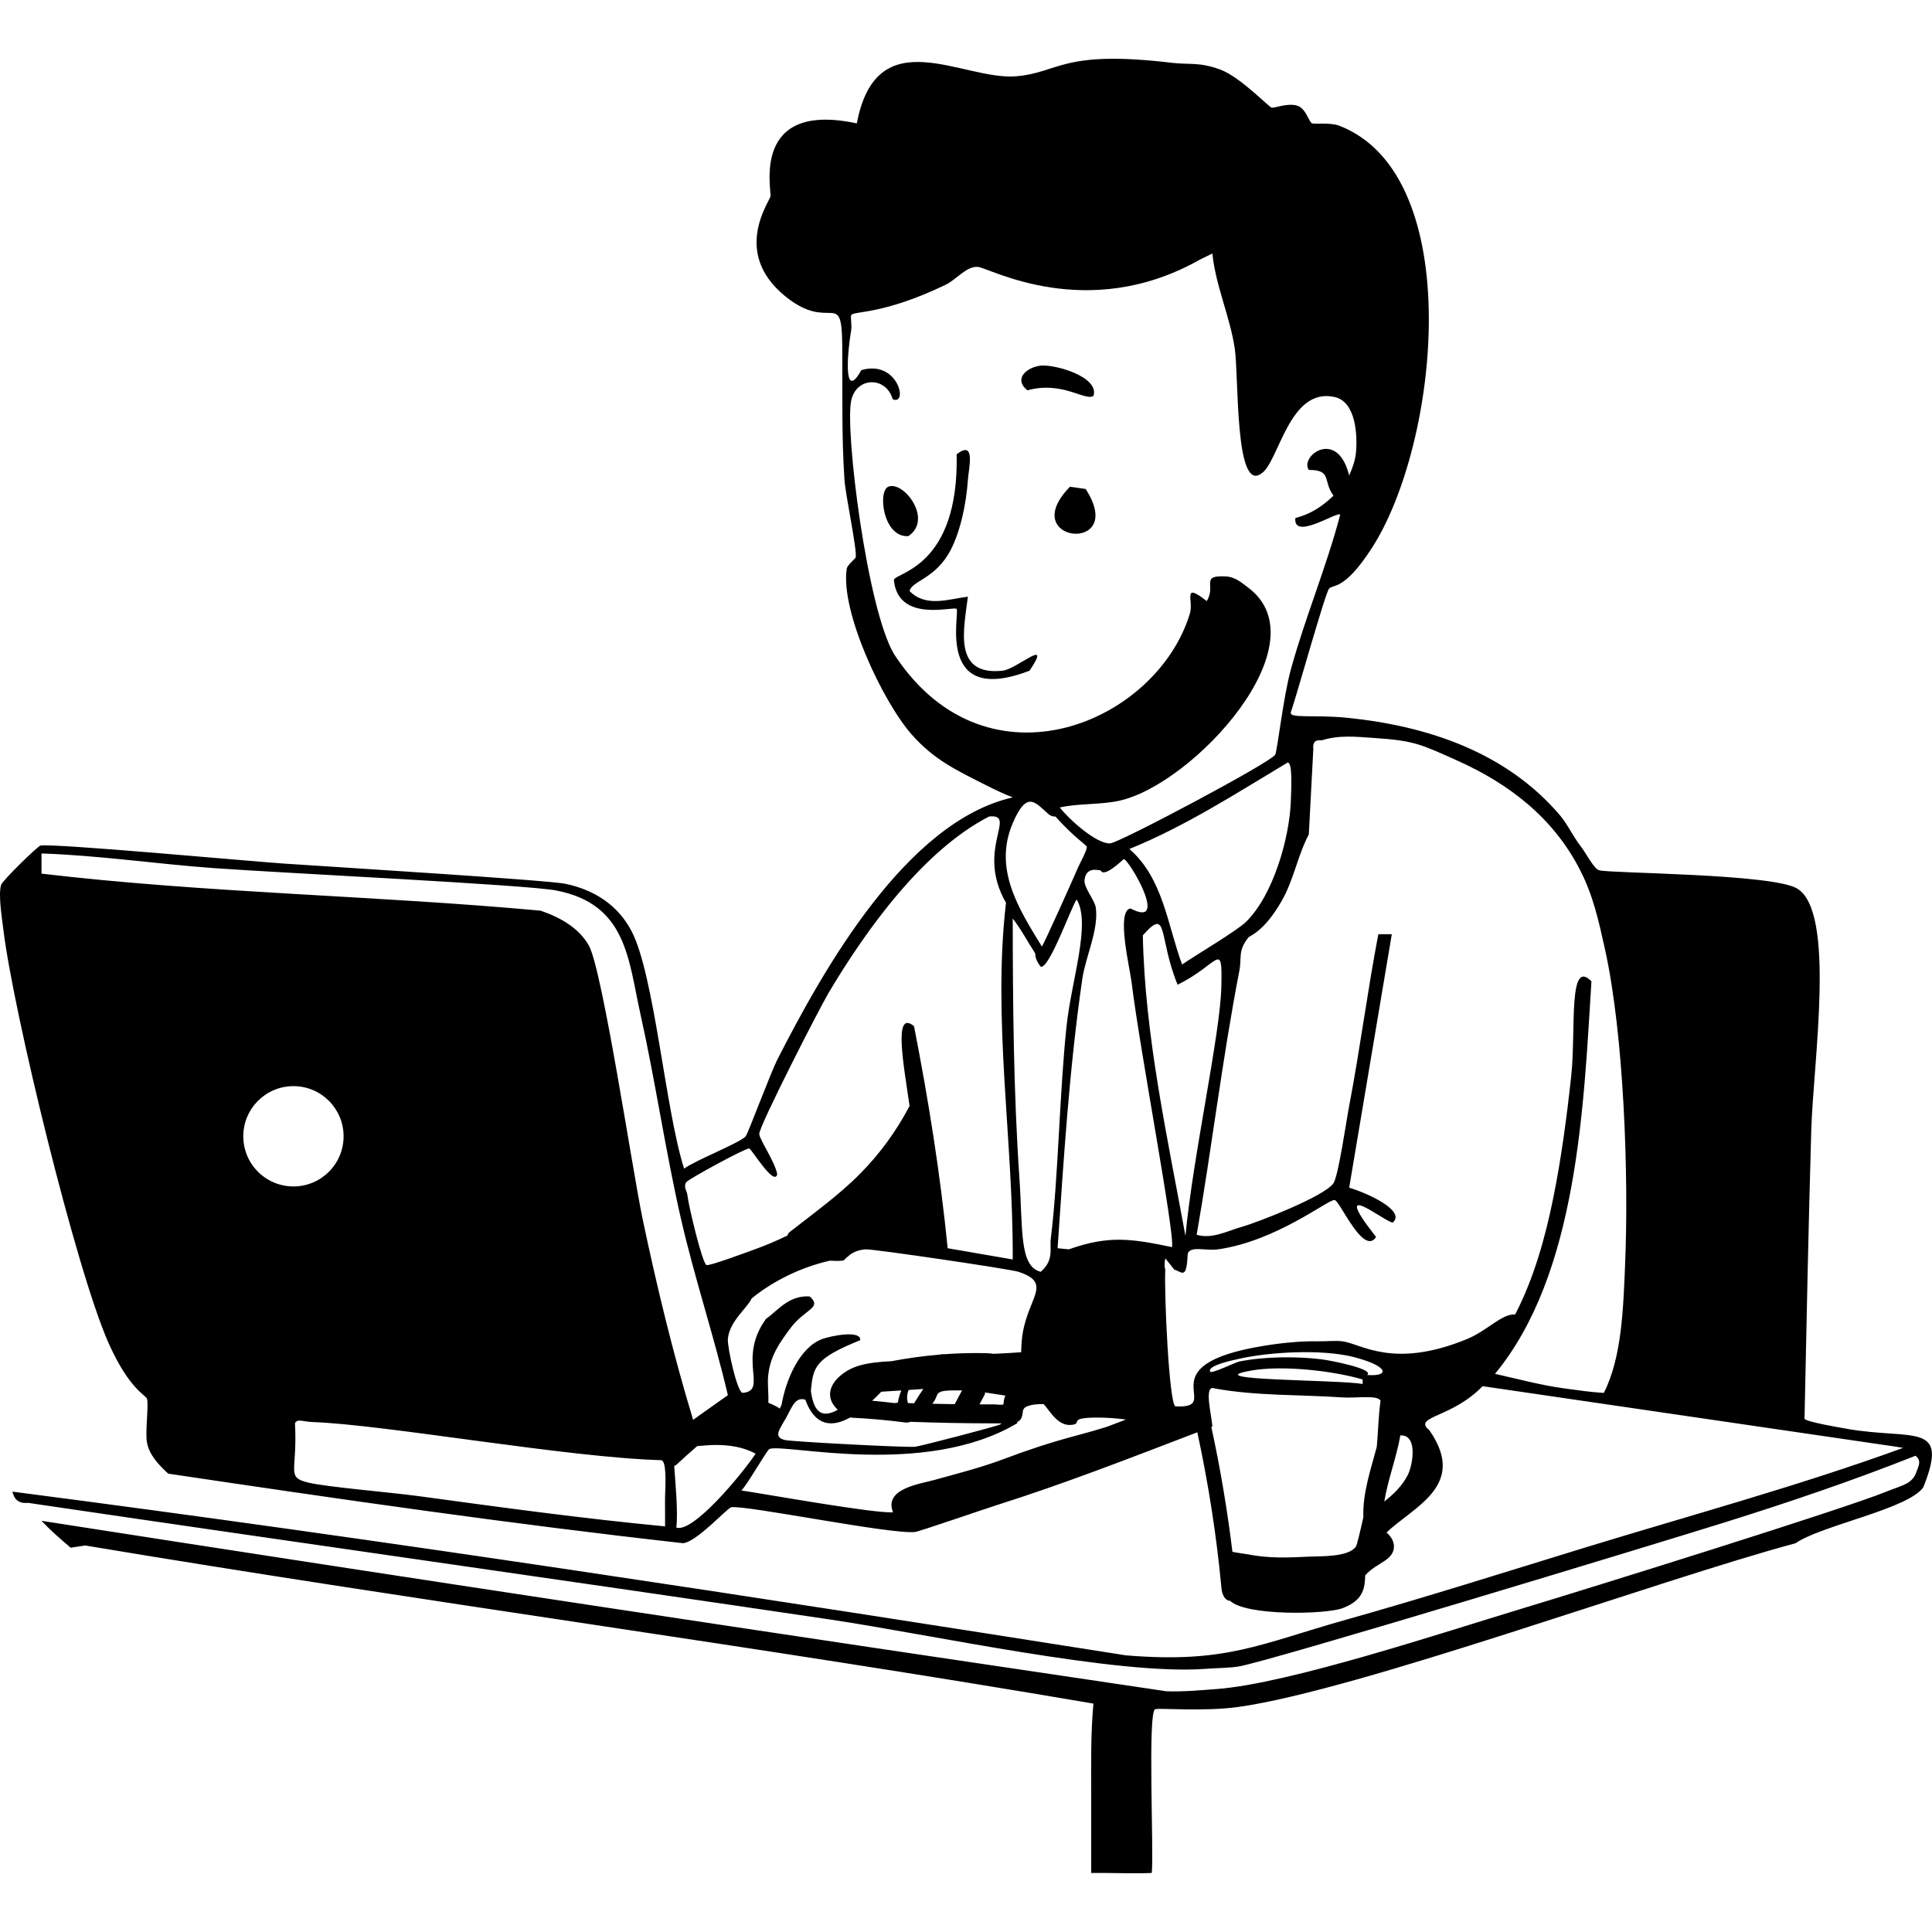 <?xml version="1.0" encoding="UTF-8"?>
<svg xmlns="http://www.w3.org/2000/svg" id="Layer_2" viewBox="0 0 1200 1200">
  <defs>
    <style>.cls-1{fill:#000;}.cls-1,.cls-2{stroke-width:0px;}.cls-2{fill:none;}</style>
  </defs>
  <g id="Layer_1-2">
    <path class="cls-1" d="M1147.29,887.46c-3.68-.64-25.59-4.28-26.47-6.27,1.25-59.69,2.45-119.34,4.18-179.02,1.23-42.55,15.55-136.62-9.06-150.46-16.14-9.08-115.78-9.23-122.6-11.15-3.45-.97-7.76-10.11-11.84-15.33-3.98-5.09-8.15-13.65-12.54-18.81-33.52-39.31-82.44-55.6-132.35-60.6-20.35-2.04-36.2.66-34.83-3.48,3.57-10.12,21.17-73.5,23.68-76.62,2.49-3.1,9.14,1.65,26.47-25.08,42.1-64.95,59.42-231.99-20.2-262.61-5.27-2.03-15.26-.85-16.72-1.39-2.22-.83-3.62-9.53-9.75-11.15-5.68-1.5-13.77,1.72-15.33,1.39-1.95-.41-19.43-19.02-32.04-23.68-13.06-4.83-19.08-2.88-29.95-4.18-68.78-8.22-69.86,6.14-96.83,8.36-33.21,2.73-86.56-35.86-98.92,29.26-65.73-14.11-52.92,40.86-53.64,45.28-.56,3.43-24.13,34.9,9.06,62,28.38,23.17,35.19-5.51,35.53,30.65.26,28.05-.51,55.5,1.39,83.59.64,9.4,7.91,43.32,6.97,48.06-.13.64-5.24,4.8-5.57,6.97-4.09,26.44,22.4,82.76,40.4,103.09,13.99,15.8,27.87,22.17,45.97,31.35,5.5,2.79,10.98,5.39,16.72,7.66-65.97,14.93-117.26,106.15-146.28,163-3.85,7.53-17.98,45.31-19.5,47.37-2.92,3.94-31.38,15-38.31,20.2-11.59-35.71-18.42-120.54-32.74-147.68h0c-8.57-16.24-23.34-25.56-41.1-29.26-10.76-2.24-145.35-10.56-174.84-12.54-20.78-1.39-143.76-12.77-151.16-11.15-1.68.37-23.47,21.54-24.38,24.38-1.9,5.92.53,20.69,1.39,27.86,6.09,50.41,45.2,211.75,65.48,257.04,12.66,28.28,22.99,32.15,23.68,34.13,1.27,3.58-1.15,20.56,0,27.17,1.97-.23,3.28,2.71,5.05,6.23-1.77-3.52-3.08-6.45-5.05-6.23,1.4,8,7.55,14.22,13.23,19.5,105.88,15.78,213.05,31.3,319.73,43.19,8.39-.56,27.37-21.77,29.95-22.29,8.2-1.67,99.48,17.07,114.24,15.32,2.66-.31,42.67-14.13,50.85-16.72,41.95-13.28,83.3-29.42,124.43-45.19,6.89,31.97,11.96,64.3,14.99,96.86.27,2.88,1.49,7.2,4.89,7.78.16.03.32.04.47.04,9.98,9.5,59.29,8.47,69.76,4.6,13.35-4.95,13.93-13.01,14.15-20.4.22-.23.43-.47.65-.7,3.61-3.9,7.91-5.84,12.18-8.85,3.44-2.42,5.78-5.85,4.82-10.25-.54-2.48-2.06-4.73-3.92-6.42-.15-.14-.32-.25-.48-.38,16.24-15.78,50.4-28.95,26.93-63.06-1.06-1.54-1.33-1.32-1.39-1.39-7.68-7.88,15.26-7.01,34.13-26.47q128.52,18.81,257.04,37.62,2.09.35,4.18.7c-64.79,23.6-131.8,41.75-197.83,62-49.17,15.08-98.16,30.66-147.68,44.58-54.55,15.34-74.84,27.41-137.23,22.29-230.2-36.31-460.6-71.75-691.71-101.7.53.4.81,7.95,9.75,6.97,165.97,24.5,332.11,47.86,498.06,72.45,62.47,9.25,178.5,34.85,233.36,30.65,5.98-.46,14.66-.54,20.2-1.39,17.9-2.76,258.44-75.88,300.93-89.16,40.23-12.57,80.6-26.24,119.81-41.8,3.9,3.08,1.91,6.22.7,9.75-2.75,8.01-8.69,8.4-18.81,12.54-26.69,10.9-184.37,59.97-225.69,72.45-49.37,14.91-145.27,46.79-190.17,50.15-10.42.78-20.87,1.76-31.35,1.39-232.94-34.44-465.96-69.56-698.68-105.88,6.95,7.26,10.88,10.4,18.11,16.72q4.53-.7,9.06-1.39c208.26,34.87,418.28,62.63,626.23,98.22-1.79,19.26-1.37,38.51-1.39,57.82-.02,15.79.01,31.58,0,47.37,12.71-.17,24.66.51,37.62,0,1.4-11.23-2.69-99.97,2.09-101.7,2.42-.88,30.34,1.57,51.55-1.39,74.73-10.43,259.76-78.46,346.2-101.7,16.08-11.16,70.33-21.33,79.41-34.83,16.37-40.94-6.41-29.12-47.37-36.22ZM801.78,497.37c-.81,23.06-10.9,58.57-27.86,75.23-5.54,5.44-30.7,20.32-39.71,26.47-9.04-24.44-11.76-53.62-32.74-71.75,34.75-14.1,66.15-34.42,98.22-53.64,3.06-.63,2.44,13.82,2.09,23.68ZM646.44,789.94c-13.5-3.17-11.12-27.09-13.24-57.82-3.69-53.66-4.1-107.83-4.18-161.61,5.32,6.79,9.2,14.39,13.93,21.59.25.38-.59,3.22,3.48,8.36,5.31,1.34,18.62-36.34,22.29-41.8,9.07,14.82-3.27,50.31-6.27,78.71-4.44,41.97-5.14,94.73-9.75,131.66-.87,6.95,2.11,13.56-6.27,20.9ZM562.28,883.52c1.36.18,2.35,0,3.06-.41,16.59.6,33.19.93,49.79.95,2.32,0,4.65.05,6.99.06-.25.23-.5.42-.75.56-2.39,1.33-50.22,13.68-52.94,13.93-5.89.55-76.26-3.14-80.8-4.18-7.87-1.81-3.14-6.91.7-13.93h0c3.85-7.05,5.64-12.95,11.84-11.15,6.35,17.25,17.27,17.01,27.89,11.06.42.08.85.14,1.28.16,11.02.54,22,1.54,32.95,2.95ZM541.72,870.01c2.03-1.88,3.94-3.79,5.68-5.59,4.14-.27,8.28-.53,12.43-.79-.98,2.46-1.82,5.08-2.16,7.64-.13,0-.25,0-.38-.01-.55-.02-1,.08-1.39.25-4.72-.57-9.44-1.08-14.17-1.49ZM564.37,863.33c3.03-.2,6.06-.41,9.09-.63-1.69,2.5-3.57,5.44-5.74,8.9-1.25-.04-2.5-.08-3.75-.12-.93-2.88-.62-5.57.4-8.14ZM579.07,871.9c5.38-6.41-1.21-8.64,18.47-8.28-1.45,2.71-2.9,5.41-4.35,8.12-.07.13-.13.27-.18.41-4.65-.06-9.29-.14-13.94-.25ZM617.5,872.28c-2.27,0-4.53.01-6.8.01-.77,0-1.55-.01-2.32-.02,1.02-1.9,2.03-3.8,3.05-5.69.29-.53.42-1.11.43-1.7,3.69.54,8.13,1.23,12.6,1.95-.47.93-.73,1.85-.91,2.92-.11.75-.2,1.5-.25,2.25-.03.11-.05.2-.07.28-1.03.58-4.75-.02-5.73-.02ZM617.31,840.9c-3.56-.54-7.28-.49-11-.49-6.56,0-13.1.25-19.63.72-.45-.01-.9-.01-1.36-.03-.54-.01-.99.08-1.38.25-10.16.84-20.27,2.21-30.3,4.12-7.37.35-14.57,1.02-20.74,2.97-12.64,3.99-24.13,16.45-12.54,27.17-11.21,6.42-15.23-.53-16.72-11.84,1.51-14.57,2.1-19.85,30.65-31.35.68-6.57-18.55-2.62-23.68-.7-14.49,5.43-22.68,26.45-25.08,40.4-.19,1.12-.94,1.86-1.22,2.85-.41-.37-.82-.68-1.23-.91-1.92-1.09-3.88-2.02-5.87-2.8.31-5.61-.67-11.84-.04-17.25,1.4-12.12,6.94-19.85,13.93-29.26,8.62-11.61,19.9-12.26,11.84-19.5-12.99-.95-20.07,8.99-27.17,13.93-18.29,25.19,1.77,44.68-14.63,45.97-3.45-1.01-9.45-28.59-9.05-33.44.9-11.12,12.37-19.54,14.66-25.07,1.22-1.03,2.44-2.04,3.7-2.98,5.25-3.92,10.84-7.34,16.67-10.32,8.97-4.59,18.44-8.05,28.23-10.31,3.07.17,6.07.26,8.48-.08.29-.04,1-.96,2.27-2.12.57-.27.99-.64,1.28-1.07,2.21-1.71,5.54-3.51,10.39-3.77,4.78-.25,89.56,12.24,94.74,13.93,22.74,7.45,4.26,16.56,2.09,43.19-.18,2.25-.31,4.52-.33,6.78-5.65.43-11.3.76-16.96.99ZM672.22,608.13c1.98-13.7,10.43-30.98,8.36-44.58-.67-4.42-7.34-12.2-6.97-16.72.74-8.98,9.06-6.12,9.75-6.27.88-.18.54,5.91,14.63-6.97,3.28.27,28.75,43.68,4.18,30.65-9.09,1.48-.37,37.15.7,45.97,4.99,41.48,27,156.31,25.08,164.39-25.52-5.3-39.26-7.38-64.09,1.39q-3.48-.35-6.97-.7c3.82-55.98,7.28-111.63,15.33-167.18ZM709.83,580.96c16.06-18.09,9.42.88,21.59,30.65,25.87-12.59,27.86-28.51,27.17,1.39-.69,29.62-17.52,104.33-22.29,154.64-11.26-61.54-25.23-124.39-26.47-186.69ZM556.58,408.21c-.43-.64-.84-1.28-1.25-1.92-16.69-27.62-30.68-139.04-26.61-157.6,3.24-14.79,21.63-15.04,25.77-.7,9.79,4.12,3.39-24.8-19.5-18.11-10.37,18.68-9.42-5.79-6.27-25.08.43-2.62-.58-7.98,0-9.06,1.48-2.73,19.44,0,58.51-18.81,6.93-3.33,13.03-11.76,20.2-11.15,7.09.61,67.49,34.83,137.23-4.18,1.74-.98,8-3.88,8.36-4.18,2.06,20.28,11.01,39.25,13.93,59.21,2.57,17.53-.09,90.3,16.72,77.32,10.77-7.35,17.03-53.6,45.28-47.37,13.39,2.95,14.3,24.2,13.23,34.83-.48,4.86-2.25,9.51-4.18,13.93-7.35-29.7-30.9-12-25.08-3.48,14.61.12,8.47,6.52,15.32,16.02-12.45,12.1-22.48,13.24-23.68,13.93-1.39,14.28,26.63-4.7,27.86-2.09-8.52,32.42-21.81,63.9-30.65,96.13-4.86,17.71-8.36,50.64-9.75,52.94-3.01,4.98-96.6,54.58-102.4,55.03-8.61.67-26.49-15.77-31.35-22.29,11.97-2.65,24.93-1.57,36.92-4.18,45.83-9.98,126.48-97.6,80.11-132.35-4.37-3.28-8.1-6.66-13.93-6.97-16.21-.84-5.8,5.69-11.84,15.33-15.52-12.17-8-.44-10.45,7.66-20.41,67.65-125.06,112.49-182.51,27.17ZM629.03,511.3c8.96-20.95,14.1-12.67,22.29-5.57,1,.86,2.74,1.64,4.18,1.39,12.46,13.79,19.15,17.5,19.5,18.81.48,1.75-4.45,10.59-5.57,13.24-2.61,6.17-20.73,46.58-22.29,48.76-14.8-24.04-30.13-48.51-18.11-76.62ZM426.32,734.21c1.23-1.84,36.82-21.2,39.01-20.9,1.4.2,15.65,23.95,17.41,16.02-1.41-7.88-11.16-21.71-11.15-25.08.02-4.99,37.08-77.48,43.19-87.77,23.27-39.15,58.73-88.36,99.61-109.36,17.99-1.63-8.65,20.3,10.45,53.64-8.49,72.77,4.59,147.85,4.18,221.51q-20.2-3.48-40.4-6.97c-4.61-46.33-11.94-92.22-20.9-137.92-13.26-10.98-6.15,25.36-2.77,49.61-.11.16-.21.33-.31.51-8.03,15.23-18.2,29.17-30.31,41.42-13.35,13.51-29.05,24.68-43.94,36.4-.71.56-1.09,1.26-1.21,2.03-6.64,3.27-13.49,6.15-20.39,8.65-4.2,1.52-28.19,10.45-29.95,9.75-2.72-1.09-11.39-37.96-11.84-43.19-.25-2.88-2.74-5.31-.7-8.36ZM25.78,542.65v-12.54c35.38,1.16,71.12,6.47,106.58,9.06,42.58,3.11,194.61,10.33,213.16,13.93,43.7,8.5,44.67,42.54,52.24,76.62.35-.06.67-.16.96-.28-.3.12-.62.22-.96.28,9.35,42.04,15.48,84.71,25.08,126.78,8.45,37.02,20.62,73.21,29.26,110.06.16.69.35,1.2.52,1.64-.17-.44-.36-.94-.52-1.64q-10.8,7.66-21.59,15.32c-12.17-40.12-22.62-83.01-31.35-124.69-6.42-30.67-25-155.12-33.44-169.97-6.34-11.16-18.24-17.6-29.95-21.59-103.08-9.47-207.22-10.88-309.98-22.99ZM151.11,705.77c0-17.2,13.95-31.15,31.15-31.15s31.15,13.95,31.15,31.15-13.94,31.15-31.15,31.15-31.15-13.95-31.15-31.15ZM413.09,929.25c-.11,6.27.08,12.54,0,18.81-50.89-4.82-102.32-11.87-153.25-18.81-.11.17-.21.34-.31.49.1-.15.2-.32.31-.49-17.42-2.37-56.76-5.6-68.27-8.36-14.23-3.41-6.67-6.7-8.36-36.92,1.6-2.99,4.66-.93,11.15-.7,45.57,1.67,158.33,22.13,216.64,23.68.01,0,.02.01.03.02.28.34.58.67.9.98,2.19,4.04,1.22,18.07,1.16,21.29.81-.13,1.48-.11,2.03.05-.55-.16-1.22-.18-2.03-.05ZM420.05,948.76c-1.98-.25-2.73-1.88-2.93-4.1.21,2.22.95,3.85,2.93,4.1,1.26-9.39-.71-29.42-1.29-38.26.55-.16,1.06-.44,1.53-.86,4.26-3.88,8.42-7.75,12.73-11.43,3.77-.32,7.54-.69,11.26-.71,8.8-.04,17.27,1.23,25.07,5.41-9.53,14.13-39.38,49.65-49.3,45.86ZM687.31,886.27c-6.7,2.12-13.5,3.97-20.29,5.8-14.52,3.9-28.57,8.49-42.62,13.82-14.34,5.44-29.09,9.2-43.85,13.28-9.55,2.64-31.67,5.52-25.89,20.08,0,.02.01.03.02.05-10.89,1.02-83.85-12.14-94.21-13.53,3.28-2.96,15.97-25.2,17.41-25.77,9.35-3.68,96.49,18.24,153.95-16.02.01-.27.02-.52.03-.77,1.13-.52,2.07-1.36,2.66-2.74,1.31-3.04-.24-5.39,3.35-6.91,3.1-1.32,6.91-1.47,10.35-1.46,3.95,4.14,9.35,15.26,19.14,12.58,3.87-1.06-3.49-4.45,16.02-4.18,5.19.07,10.61.48,15.99,1.21-4.02,1.52-8.03,3.05-12.05,4.57ZM855.18,898.49c-3.81,14.49-8.87,28.72-8.38,43.89-2.11,9.55-3.98,17.28-4.61,18.21-4.61,6.74-22.49,5.93-29.26,6.27-12.98.64-24.79,1.13-37.62-1.39-2.09-.41-7.33-1.02-9.83-1.61-3.17-26.04-7.52-51.91-13.1-77.55.21-.08.42-.16.63-.24-.31-6.7-5.67-26.49,1.39-23.68,26.26,4.74,52.94,3.74,79.41,5.57,8.46.59,21.91-1.73,23.68,2.09-1.34,9.37-1.46,19.01-2.33,28.45ZM846.36,859.6c-15.92-2.74-104.88-2.06-68.96-8.36,18.78-3.3,50.01.01,68.96,5.57-.09.92.04,1.86,0,2.79ZM849.15,854.02c4.84-3.57-22.13-8.97-28.56-9.75-15.65-1.9-35.4-1.7-50.85,1.39-2.47.49-17.31,7.87-18.11,6.27-1.92-3.81,14.5-7.14,16.72-7.66,19.88-4.7,52.99-6.38,72.44-1.39,21.91,5.62,22.67,12.26,8.36,11.15ZM874.37,916.2c-3.36,6.6-8.7,11.84-14.57,16.41,2.32-13.82,7.54-27.22,9.99-41.06,10.98-.55,7.79,18.35,4.58,24.65ZM1009.37,785.76c-1.11,25.59-1.85,57.29-13.23,79.41-8.13-.46-16.32-1.71-24.38-2.79-14.33-1.92-29.05-5.89-43.19-9.06,51.37-62.25,55.02-165.9,59.91-243.81-14.61-14.92-9.53,30.41-12.54,58.51-2.66,24.9-6.17,51.38-11.15,75.93-4.99,24.66-12.04,49.97-23.68,72.45-8.5-.4-17.14,10.05-29.95,15.32-45.88,18.88-65.78,2.83-77.32,1.39-4.36-.54-10.49.09-15.33,0-10.88-.2-22.7,1.04-33.44,2.79-74.92,12.16-23.34,39.2-55.03,37.62-3.9-1.73-7.01-70.01-6.27-84.98.02-.35-.95-1.24,0-6.97q2.79,3.48,5.57,6.97c5.09,1.64,7.64,6.51,8.36-9.75,1.52-5.23,11.21-1.71,18.81-2.79,36.42-5.17,68.52-31.15,72.44-30.65,3.28.42,17.84,35,25.77,22.99-30.75-39.15,7.34-7.81,10.45-9.06,7.92-7.26-15.14-17.97-27.17-21.59q13.23-78.71,26.47-157.43h-8.36c-6.79,35.37-11.32,71.22-18.11,106.58-1.78,9.29-6.62,43.25-9.75,48.06-5.12,7.87-46.17,24.05-57.12,27.17-9.12,2.6-18.17,7.67-27.86,4.88,9.49-54.38,15.95-109.51,26.47-163.7,1.73-8.92-1.06-12.32,5.57-20.9.96-1.24,9.73-3.39,20.9-22.99,7.33-12.85,9.85-28.12,16.72-41.1l2.79-52.94c-.8-7.24,4.96-5.15,5.57-5.57,10.78-3.35,21.1-2.1,32.04-1.39,25.09,1.62,29.45,4.03,51.55,13.93,32.57,14.59,59.99,35.66,76.62,68.27,8.13,15.92,11.5,31.58,15.32,48.76,11.85,53.22,14.92,141.52,12.54,196.44Z"></path>
    <path class="cls-1" d="M622.76,416.57c-31.31,3.45-23.94-26.41-21.59-45.97-12.11,1.54-26.21,6.82-36.22-3.48,1.14-5.94,14.26-7.27,23.68-22.29,7.64-12.18,11.62-32.45,12.54-46.67.48-7.35,5.11-25.27-6.97-16.02,1.47,70.18-37.79,73.38-39.01,78.02,2.55,27.29,37.85,15.94,39.01,18.11,1.91,3.57-12.9,60.66,45.28,38.31,14.5-21.66-7.81-.98-16.72,0Z"></path>
    <path class="cls-1" d="M664.56,302.33c-34.12,34.91,36.24,42.24,9.75,1.39q-4.88-.7-9.75-1.39Z"></path>
    <path class="cls-1" d="M638.09,242.42c22.03-5.96,35.87,6.93,41.1,3.48,3.73-11.87-23.89-19.68-32.74-18.81-7.95.78-17.48,7.85-8.36,15.32Z"></path>
    <path class="cls-1" d="M564.25,332.98c15.52-10.49-3.18-34.67-12.54-30.65-6.72,2.89-3.07,31.85,12.54,30.65Z"></path>
    <rect class="cls-2" width="1200" height="1200"></rect>
  </g>
</svg>
